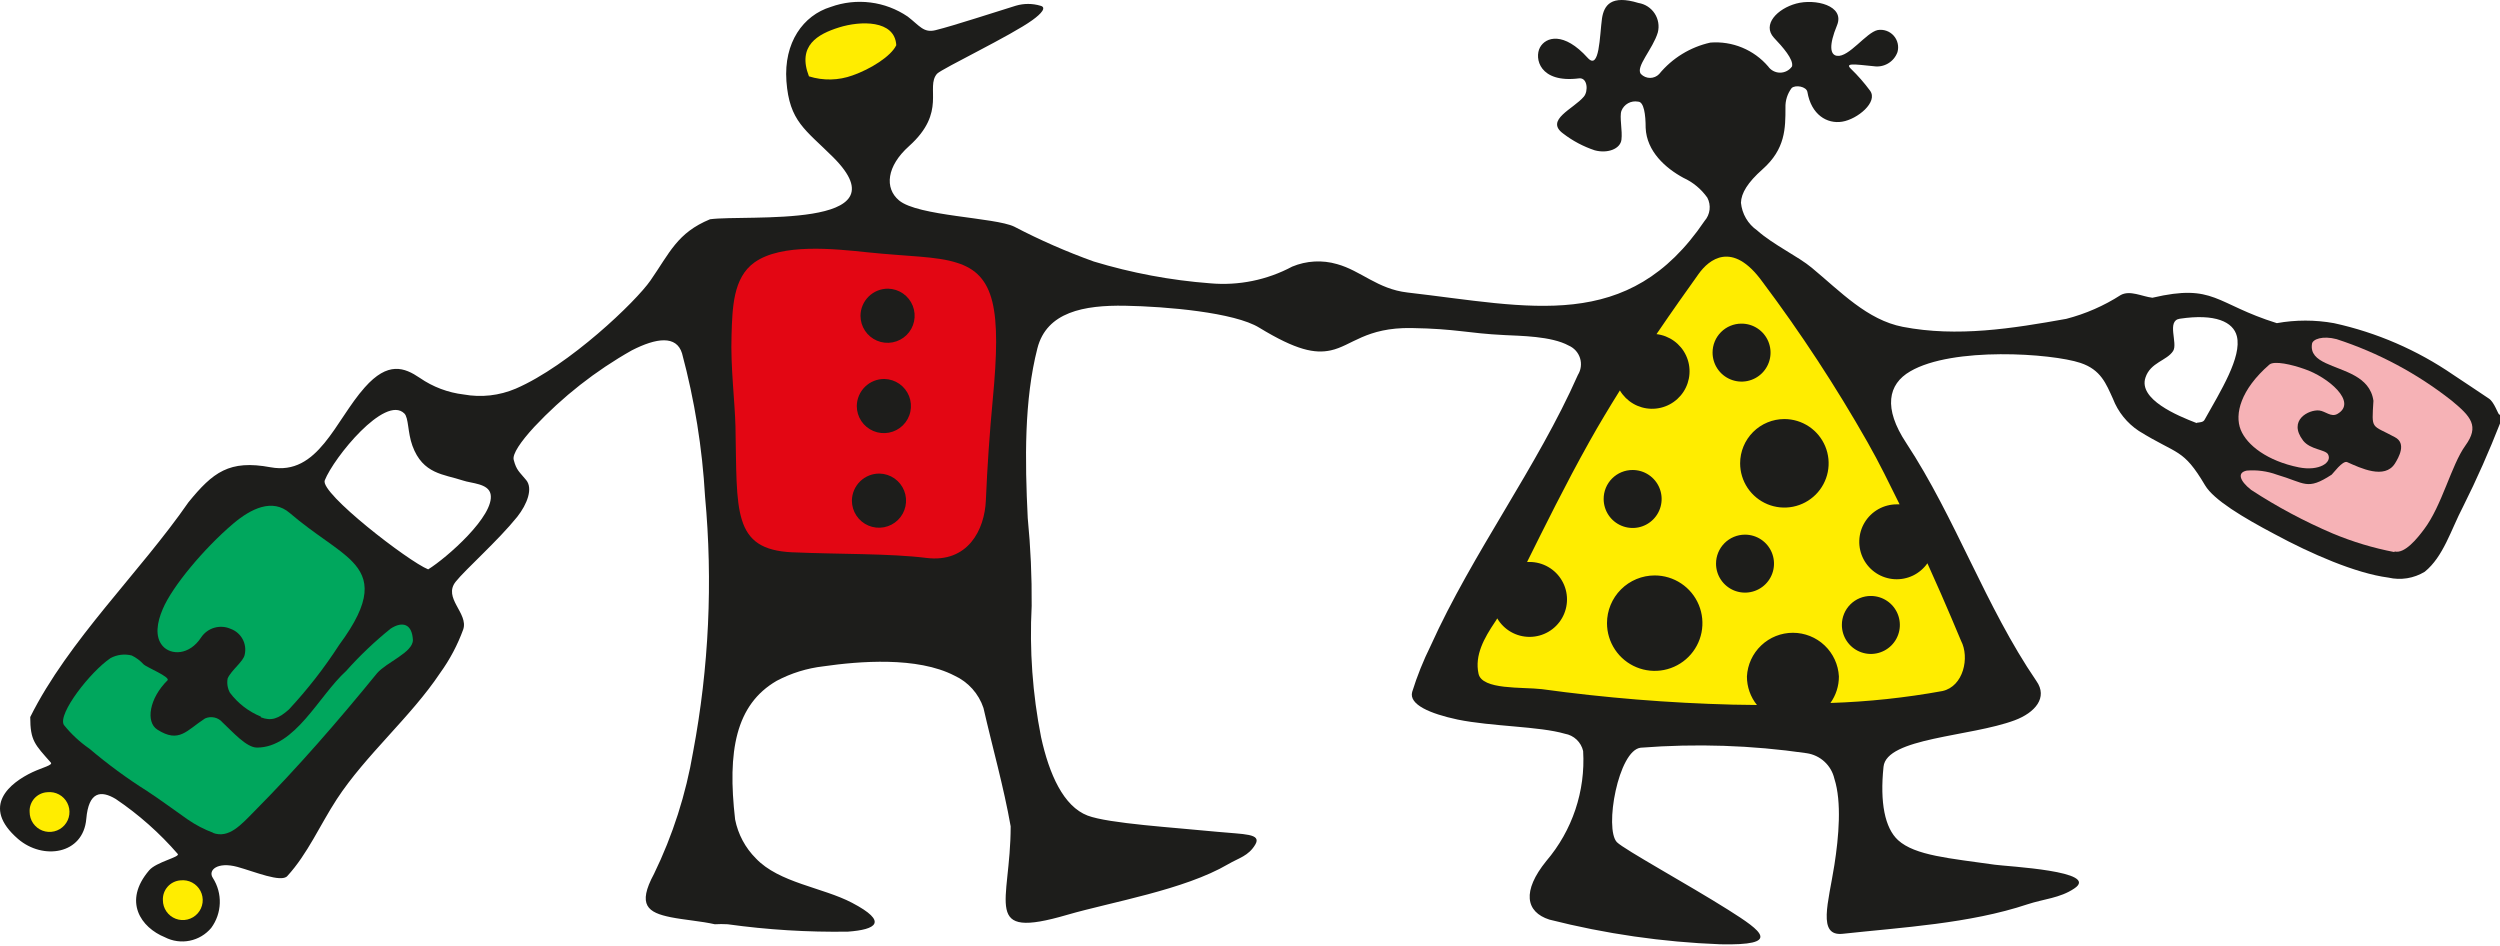 <?xml version="1.0" encoding="UTF-8"?> <svg xmlns="http://www.w3.org/2000/svg" width="214" height="81" viewBox="0 0 214 81" fill="none"><path fill-rule="evenodd" clip-rule="evenodd" d="M214 35.463V36.249C213.101 38.547 212.029 40.998 210.824 43.397C209.803 45.347 209.16 47.645 207.557 48.942C206.624 49.51 205.506 49.69 204.442 49.442C201.634 49.075 197.815 47.4 194.711 45.725C191.964 44.275 189.493 42.785 188.758 41.549C186.859 38.343 186.43 38.965 183.091 36.893C182.078 36.226 181.299 35.258 180.865 34.126C180.283 32.859 179.844 31.644 178.077 31.062C175.616 30.245 167.141 29.663 163.516 31.787C161.607 32.89 161.198 34.932 163.169 37.914C167.396 44.337 169.959 51.913 174.309 58.285C175.33 59.715 174.187 61.011 172.461 61.655C168.662 63.074 161.474 63.146 161.229 65.637C160.912 68.701 161.341 70.875 162.474 71.917C163.935 73.244 166.906 73.469 170.756 74.02C171.838 74.174 179.854 74.562 177.546 76.063C176.331 76.88 174.932 76.951 173.543 77.411C168.581 79.065 162.811 79.381 157.736 79.933C155.541 80.168 156.521 77.247 157.022 74.051C157.399 71.641 157.665 68.66 157.022 66.658C156.893 66.096 156.597 65.586 156.172 65.196C155.747 64.806 155.214 64.554 154.642 64.473C149.943 63.791 145.183 63.634 140.449 64.003C138.529 64.208 137.314 70.947 138.407 72.091C139.04 72.724 144.482 75.705 147.934 77.88C150.895 79.749 152.519 80.944 147.26 80.831C142.321 80.644 137.417 79.936 132.627 78.718C130.585 78.064 130.279 76.277 132.362 73.704C134.592 71.092 135.723 67.718 135.517 64.289C135.432 63.916 135.238 63.576 134.96 63.312C134.682 63.049 134.332 62.874 133.955 62.809C131.749 62.165 127.695 62.196 124.765 61.593C122.416 61.093 120.578 60.307 120.884 59.224C121.306 57.867 121.836 56.546 122.467 55.273C126.051 47.328 131.596 39.956 135.068 32.093C135.2 31.881 135.285 31.643 135.316 31.395C135.348 31.147 135.326 30.895 135.251 30.657C135.176 30.419 135.051 30.199 134.884 30.013C134.716 29.828 134.511 29.68 134.281 29.581C132.801 28.765 130.105 28.754 128.788 28.683C125.592 28.53 124.703 28.142 120.813 28.08C116.922 28.019 115.707 29.602 113.92 29.99C112.552 30.286 110.979 29.99 107.794 28.05C105.68 26.743 99.829 26.232 96.306 26.171C92.783 26.11 89.597 26.702 88.801 29.816C87.667 34.238 87.729 39.374 87.974 44.337C88.219 46.841 88.332 49.356 88.311 51.873C88.115 55.636 88.386 59.408 89.117 63.105C89.812 66.28 91.037 69.027 93.1 69.814C94.907 70.498 100.523 70.835 104.199 71.202C106.487 71.427 108.028 71.335 107.446 72.305C106.864 73.275 106.068 73.428 105.118 73.98C101.371 76.175 95.152 77.206 91.354 78.309C83.951 80.474 86.513 77.37 86.513 70.733C85.911 67.322 84.961 64.003 84.185 60.603C83.983 59.996 83.659 59.438 83.232 58.962C82.805 58.486 82.285 58.102 81.704 57.836C78.508 56.182 73.535 56.6 70.472 57.039C69.079 57.201 67.729 57.62 66.489 58.275C62.967 60.317 62.252 64.299 62.926 70.15C63.176 71.411 63.794 72.57 64.703 73.479C66.683 75.573 70.421 75.961 72.933 77.278C76.088 78.932 74.975 79.575 72.585 79.749C69.14 79.802 65.695 79.59 62.282 79.116C61.919 79.095 61.554 79.095 61.19 79.116C60.016 78.85 58.586 78.748 57.412 78.513C55.461 78.115 54.532 77.492 55.982 74.807C57.591 71.499 58.718 67.978 59.331 64.35C60.685 57.149 61.029 49.795 60.352 42.499C60.117 38.357 59.457 34.251 58.382 30.245C57.902 28.683 56.176 28.918 54.083 29.99C50.982 31.739 48.166 33.95 45.73 36.545C44.566 37.812 43.841 38.874 43.974 39.364C44.209 40.273 44.464 40.385 45.046 41.1C45.628 41.815 45.138 43.142 44.28 44.234C42.636 46.277 39.828 48.758 39.011 49.789C37.888 51.188 40.114 52.485 39.654 53.874C39.17 55.205 38.504 56.463 37.673 57.611C35.161 61.379 31.302 64.626 28.82 68.425C27.401 70.6 26.329 73.102 24.593 74.991C24.072 75.573 21.795 74.613 20.314 74.204C18.619 73.745 17.772 74.48 18.221 75.154C18.633 75.798 18.84 76.552 18.814 77.315C18.789 78.079 18.532 78.817 18.078 79.432C17.606 79.995 16.957 80.38 16.237 80.525C15.517 80.67 14.769 80.565 14.116 80.229C12.074 79.402 10.491 77.166 12.768 74.5C13.371 73.786 15.423 73.367 15.219 73.102C13.663 71.307 11.878 69.724 9.909 68.394C8.633 67.628 7.591 67.751 7.387 70.089C7.132 73.153 3.67 73.643 1.546 71.815C-1.701 69.007 0.883 66.995 2.782 66.097C3.64 65.698 4.538 65.494 4.354 65.28C2.986 63.728 2.588 63.411 2.588 61.379C5.855 54.813 12.003 48.962 16.128 42.999C18.231 40.416 19.63 39.343 23.153 39.997C27.238 40.752 28.688 36.004 31.22 33.166C33.211 30.919 34.61 31.45 35.938 32.349C37.056 33.121 38.346 33.609 39.695 33.768C41.196 34.04 42.744 33.866 44.147 33.268C48.732 31.287 54.44 25.803 55.676 24.016C57.33 21.637 57.963 19.932 60.781 18.768C63.845 18.349 77.528 19.677 71.329 13.468C68.93 11.079 67.572 10.405 67.317 6.943C67.082 3.645 68.746 1.317 71.115 0.592C72.2 0.2 73.363 0.07 74.508 0.214C75.653 0.357 76.747 0.771 77.701 1.419C78.722 2.205 79.059 2.838 80.081 2.583C81.694 2.185 85.278 1 86.953 0.49C87.639 0.286 88.37 0.286 89.056 0.49C89.618 0.623 89.148 1.164 88.382 1.715C86.575 3.032 80.673 5.851 80.213 6.31C79.192 7.474 81.081 9.578 77.814 12.508C75.894 14.224 75.7 16.103 76.956 17.154C78.569 18.513 85.176 18.605 86.82 19.401C89.016 20.549 91.288 21.545 93.621 22.383C96.864 23.367 100.206 23.994 103.587 24.251C106.018 24.469 108.459 23.972 110.612 22.822C111.83 22.315 113.184 22.239 114.451 22.607C116.494 23.169 117.913 24.741 120.476 25.038C130.953 26.242 139.387 28.56 145.912 18.911C146.148 18.642 146.297 18.307 146.339 17.952C146.381 17.596 146.314 17.236 146.147 16.92C145.627 16.184 144.923 15.6 144.105 15.225C142.573 14.398 140.949 12.958 140.868 10.936C140.868 9.823 140.725 8.7 140.214 8.7C139.923 8.646 139.622 8.695 139.363 8.838C139.104 8.982 138.903 9.211 138.795 9.486C138.611 9.996 138.897 11.181 138.795 11.967C138.693 12.754 137.6 13.162 136.507 12.866C135.535 12.543 134.624 12.06 133.812 11.436C132.209 10.272 134.7 9.323 135.578 8.271C135.976 7.801 135.895 6.617 135.16 6.708C131.769 7.137 131.33 4.973 131.821 4.064C132.311 3.155 133.863 2.685 135.905 4.952C136.926 6.075 136.926 3.073 137.13 1.582C137.304 0.439 137.917 -0.46 140.255 0.255C140.535 0.3 140.803 0.403 141.041 0.557C141.279 0.712 141.483 0.914 141.638 1.151C141.794 1.389 141.898 1.656 141.945 1.936C141.992 2.216 141.979 2.502 141.909 2.777C141.49 4.197 139.959 5.749 140.469 6.341C140.57 6.445 140.691 6.527 140.824 6.583C140.957 6.64 141.101 6.669 141.245 6.669C141.39 6.669 141.533 6.64 141.667 6.583C141.8 6.527 141.921 6.445 142.021 6.341C143.142 4.976 144.688 4.027 146.412 3.645C147.339 3.572 148.269 3.72 149.128 4.074C149.987 4.429 150.75 4.982 151.354 5.687C151.469 5.852 151.622 5.986 151.8 6.078C151.978 6.171 152.175 6.219 152.376 6.219C152.576 6.219 152.774 6.171 152.951 6.078C153.129 5.986 153.282 5.852 153.397 5.687C153.55 5.095 152.61 4.033 151.845 3.226C150.823 2.103 152.141 0.745 153.754 0.306C155.367 -0.133 157.951 0.469 157.246 2.175C156.542 3.88 156.654 4.697 157.246 4.779C158.267 4.921 159.738 2.787 160.728 2.573C160.978 2.531 161.235 2.552 161.474 2.636C161.713 2.719 161.927 2.862 162.096 3.05C162.266 3.239 162.384 3.467 162.441 3.714C162.499 3.961 162.492 4.218 162.423 4.462C162.277 4.869 161.992 5.212 161.619 5.432C161.247 5.652 160.809 5.735 160.381 5.667C158.676 5.493 157.91 5.381 158.441 5.892C159.036 6.468 159.583 7.093 160.075 7.76C160.79 8.73 159.003 10.201 157.696 10.415C156.389 10.63 155.041 9.813 154.714 7.873C154.632 7.403 153.693 7.239 153.366 7.536C153.003 8.017 152.816 8.608 152.835 9.21C152.835 10.977 152.835 12.754 150.875 14.489C149.598 15.623 149.047 16.532 149.026 17.359C149.072 17.828 149.218 18.282 149.456 18.69C149.694 19.097 150.018 19.448 150.405 19.718C151.773 20.943 153.938 21.954 155.092 22.924C157.553 24.966 159.83 27.386 162.883 27.978C167.539 28.877 172.267 28.121 176.872 27.294C178.526 26.866 180.102 26.177 181.539 25.252C182.335 24.823 183.336 25.375 184.245 25.487C189.565 24.241 189.606 26.008 194.895 27.662C196.512 27.371 198.169 27.371 199.786 27.662C203.443 28.462 206.911 29.964 209.997 32.083C211.018 32.747 212.039 33.452 213.061 34.126C213.53 34.452 213.816 35.443 213.959 35.514L214 35.463ZM36.652 48.738C34.968 48.064 27.37 42.203 27.799 41.12C28.575 39.16 32.966 33.768 34.61 35.392C34.988 35.759 34.886 37.015 35.304 38.159C36.193 40.599 38 40.589 39.624 41.13C40.359 41.386 41.799 41.375 41.993 42.294C42.371 44.132 38.235 47.757 36.652 48.738ZM188.043 36.219C186.358 35.575 183.03 34.176 183.652 32.318C184.081 31.011 185.49 30.878 186.021 30.041C186.44 29.387 185.439 27.457 186.583 27.284C189.646 26.825 191.168 27.56 191.474 28.775C191.923 30.552 190.075 33.492 188.717 35.923C188.595 36.157 188.309 36.147 188.043 36.188V36.219Z" fill="#1D1D1B"></path><path fill-rule="evenodd" clip-rule="evenodd" d="M18.272 71.294C17.488 71.004 16.744 70.616 16.056 70.14C14.872 69.313 13.667 68.415 12.585 67.71C10.861 66.622 9.217 65.414 7.663 64.095C6.836 63.525 6.096 62.837 5.467 62.053C4.916 61.114 7.734 57.499 9.46 56.335C10.016 56.035 10.665 55.955 11.278 56.11C11.664 56.298 12.01 56.558 12.299 56.876C12.534 57.111 14.596 57.948 14.341 58.234C12.768 59.786 12.462 61.808 13.463 62.451C15.342 63.656 15.965 62.523 17.547 61.502C17.8 61.387 18.083 61.358 18.354 61.419C18.625 61.479 18.869 61.627 19.048 61.839C19.916 62.645 21.091 63.993 21.999 63.993C25.277 63.993 27.279 59.572 29.627 57.438C30.795 56.127 32.069 54.914 33.436 53.813C34.457 53.149 35.274 53.404 35.345 54.783C35.345 55.855 33.109 56.672 32.282 57.621C28.953 61.706 25.492 65.698 21.795 69.425C20.631 70.61 19.59 71.805 18.221 71.294H18.272Z" fill="#00A75D"></path><path fill-rule="evenodd" clip-rule="evenodd" d="M22.326 61.338C21.276 60.91 20.362 60.204 19.681 59.296C19.477 58.922 19.408 58.489 19.487 58.071C19.804 57.356 20.866 56.6 20.948 56.028C21.05 55.58 20.985 55.109 20.765 54.705C20.545 54.301 20.185 53.991 19.753 53.833C19.313 53.636 18.818 53.6 18.354 53.733C17.891 53.865 17.489 54.158 17.221 54.558C16.199 56.12 14.617 56.09 13.922 55.293C13.228 54.497 13.453 53.251 13.922 52.158C14.739 50.188 17.527 46.889 19.947 44.837C21.499 43.52 23.327 42.642 24.797 43.908C27.003 45.797 28.994 46.869 30.138 48.053C31.618 49.575 31.853 51.392 29.035 55.201C27.767 57.165 26.328 59.014 24.736 60.725C23.848 61.522 23.215 61.747 22.326 61.4V61.338Z" fill="#00A75D"></path><path fill-rule="evenodd" clip-rule="evenodd" d="M204.953 47.257C203.143 46.909 201.374 46.375 199.674 45.664C197.245 44.627 194.911 43.38 192.7 41.937C191.678 41.13 191.505 40.446 192.322 40.283C193.194 40.211 194.072 40.33 194.895 40.63C197.335 41.345 197.458 42.019 199.592 40.63C199.684 40.569 200.531 39.384 200.92 39.558C202.063 40.068 204.126 41.059 205.004 39.68C205.321 39.17 206.025 37.955 205.004 37.424C202.962 36.311 203.013 36.862 203.166 34.309C202.87 32.165 200.521 31.777 199.082 31.082C198.305 30.715 197.774 30.266 197.907 29.428C197.969 29.04 198.796 28.713 200.011 29.03C203.571 30.189 206.9 31.966 209.844 34.279C211.529 35.667 212.244 36.474 211.039 38.138C209.834 39.803 209.048 43.244 207.516 45.286C206.913 46.103 205.841 47.42 204.984 47.206L204.953 47.257Z" fill="#F6B2B6"></path><path fill-rule="evenodd" clip-rule="evenodd" d="M196.784 40.007C194.109 39.466 192.332 38.118 191.801 36.78C191.27 35.443 191.801 33.349 194.252 31.215C194.67 30.848 196.202 31.215 197.243 31.583C199.286 32.267 201.839 34.432 200.082 35.432C199.541 35.739 199.061 35.198 198.52 35.136C197.652 35.044 195.804 35.963 197.152 37.72C197.764 38.496 199.041 38.475 199.276 38.884C199.664 39.578 198.53 40.354 196.784 40.007Z" fill="#F6B2B6"></path><path fill-rule="evenodd" clip-rule="evenodd" d="M69.246 6.535C68.225 3.9 70.002 2.92 71.82 2.348C73.637 1.776 76.599 1.685 76.721 3.87C76.272 4.819 74.526 5.912 72.984 6.453C71.781 6.891 70.467 6.92 69.246 6.535Z" fill="#FFED00"></path><path fill-rule="evenodd" clip-rule="evenodd" d="M4.058 67.812C4.401 67.775 4.748 67.843 5.052 68.007C5.355 68.17 5.602 68.422 5.76 68.73C5.917 69.037 5.978 69.384 5.933 69.727C5.889 70.069 5.742 70.39 5.511 70.647C5.281 70.903 4.978 71.084 4.642 71.165C4.307 71.246 3.954 71.223 3.632 71.1C3.31 70.976 3.033 70.758 2.837 70.474C2.641 70.189 2.537 69.852 2.537 69.507C2.524 69.296 2.554 69.084 2.624 68.884C2.694 68.684 2.803 68.5 2.944 68.342C3.086 68.185 3.257 68.057 3.448 67.966C3.639 67.875 3.847 67.823 4.058 67.812Z" fill="#FFED00"></path><path fill-rule="evenodd" clip-rule="evenodd" d="M15.454 75.358C15.797 75.319 16.144 75.385 16.449 75.547C16.754 75.71 17.003 75.961 17.162 76.267C17.321 76.574 17.383 76.922 17.34 77.265C17.297 77.608 17.151 77.929 16.921 78.187C16.691 78.445 16.388 78.627 16.052 78.709C15.717 78.791 15.364 78.769 15.041 78.646C14.718 78.523 14.44 78.305 14.244 78.02C14.048 77.736 13.943 77.399 13.943 77.053C13.923 76.629 14.07 76.214 14.353 75.897C14.635 75.581 15.03 75.387 15.454 75.358Z" fill="#FFED00"></path><path fill-rule="evenodd" clip-rule="evenodd" d="M67.817 47.277C62.65 47.043 63.109 43.714 62.956 36.515C62.905 34.36 62.528 31.409 62.619 28.713C62.691 26.324 62.752 23.771 64.58 22.464C66.898 20.81 71.432 21.3 74.24 21.596C77.773 21.964 80.152 21.923 81.918 22.495C85.186 23.516 85.707 26.518 84.982 34.176C84.716 36.995 84.512 39.925 84.39 42.825C84.287 45.358 82.848 48.207 79.284 47.757C76.159 47.369 71.809 47.451 67.847 47.277H67.817ZM75.71 32.441C76.166 32.451 76.609 32.595 76.984 32.856C77.358 33.117 77.647 33.482 77.815 33.906C77.983 34.331 78.021 34.795 77.926 35.241C77.831 35.688 77.606 36.096 77.28 36.415C76.954 36.734 76.541 36.95 76.093 37.035C75.645 37.12 75.181 37.072 74.761 36.895C74.34 36.718 73.981 36.421 73.728 36.041C73.476 35.661 73.341 35.215 73.341 34.758C73.344 34.451 73.407 34.146 73.528 33.863C73.648 33.58 73.824 33.323 74.044 33.107C74.264 32.892 74.525 32.722 74.811 32.608C75.097 32.493 75.402 32.437 75.71 32.441ZM76.027 24.711C76.483 24.721 76.926 24.865 77.3 25.126C77.675 25.387 77.964 25.752 78.131 26.177C78.299 26.601 78.338 27.065 78.243 27.511C78.147 27.958 77.923 28.366 77.597 28.685C77.271 29.004 76.858 29.22 76.409 29.305C75.961 29.39 75.498 29.342 75.077 29.165C74.657 28.988 74.298 28.691 74.045 28.311C73.793 27.931 73.658 27.485 73.658 27.029C73.66 26.721 73.724 26.416 73.844 26.133C73.965 25.85 74.14 25.593 74.361 25.378C74.581 25.162 74.841 24.992 75.127 24.878C75.413 24.764 75.719 24.707 76.027 24.711ZM75.291 40.538C75.748 40.548 76.191 40.693 76.565 40.953C76.939 41.214 77.228 41.579 77.396 42.004C77.564 42.428 77.603 42.892 77.507 43.339C77.412 43.785 77.188 44.193 76.862 44.512C76.535 44.831 76.122 45.047 75.674 45.132C75.226 45.218 74.763 45.169 74.342 44.992C73.921 44.815 73.562 44.518 73.31 44.138C73.057 43.758 72.923 43.312 72.922 42.856C72.925 42.548 72.989 42.244 73.109 41.96C73.23 41.677 73.405 41.42 73.625 41.205C73.846 40.989 74.106 40.82 74.392 40.705C74.678 40.591 74.984 40.534 75.291 40.538Z" fill="#E30613"></path><path fill-rule="evenodd" clip-rule="evenodd" d="M148.312 60.317C142.845 60.178 137.391 59.735 131.974 58.99C130.299 58.796 126.868 59.071 126.562 57.672C126.215 56.079 127.052 54.609 127.971 53.241C128.032 53.149 128.104 53.047 128.165 52.934C128.449 53.419 128.856 53.82 129.344 54.098C129.833 54.376 130.385 54.52 130.947 54.517C131.509 54.514 132.06 54.364 132.545 54.081C133.03 53.798 133.433 53.392 133.712 52.905C133.991 52.417 134.137 51.865 134.136 51.303C134.135 50.742 133.986 50.19 133.704 49.704C133.423 49.218 133.019 48.814 132.532 48.534C132.046 48.253 131.494 48.105 130.932 48.105H130.718C132.178 45.174 133.985 41.498 136.048 37.812C136.875 36.331 137.763 34.861 138.662 33.421C138.94 33.89 139.333 34.28 139.804 34.555C140.275 34.83 140.808 34.98 141.353 34.991C141.899 35.002 142.438 34.874 142.919 34.619C143.401 34.364 143.81 33.99 144.108 33.533C144.405 33.076 144.581 32.551 144.618 32.007C144.656 31.463 144.555 30.919 144.323 30.425C144.092 29.931 143.739 29.505 143.296 29.186C142.854 28.866 142.338 28.665 141.797 28.601C143.114 26.661 144.36 24.905 145.412 23.434C146.269 22.24 148.271 20.545 150.854 24.108C154.145 28.494 157.153 33.085 159.86 37.852C160.881 39.639 161.749 41.447 162.607 43.172H162.362C161.811 43.172 161.269 43.314 160.788 43.584C160.308 43.854 159.905 44.243 159.619 44.714C159.333 45.185 159.173 45.722 159.155 46.273C159.136 46.823 159.26 47.37 159.515 47.859C159.769 48.347 160.145 48.763 160.607 49.064C161.068 49.365 161.6 49.542 162.15 49.578C162.7 49.614 163.25 49.508 163.747 49.27C164.243 49.031 164.67 48.668 164.986 48.217C166.712 52.026 167.805 54.732 167.866 54.854C168.611 56.273 168.08 58.755 166.273 59.153C163.106 59.729 159.902 60.07 156.685 60.174C157.158 59.513 157.412 58.72 157.41 57.907C157.358 56.898 156.921 55.947 156.189 55.251C155.456 54.554 154.484 54.166 153.473 54.166C152.463 54.166 151.491 54.554 150.758 55.251C150.025 55.947 149.588 56.898 149.537 57.907C149.535 58.795 149.838 59.656 150.395 60.348L148.312 60.317ZM152.743 35.871C153.492 35.871 154.225 36.094 154.848 36.51C155.471 36.926 155.956 37.518 156.243 38.21C156.53 38.902 156.605 39.664 156.459 40.399C156.313 41.134 155.952 41.809 155.422 42.339C154.892 42.868 154.217 43.229 153.482 43.375C152.747 43.522 151.986 43.447 151.293 43.16C150.601 42.873 150.01 42.388 149.593 41.765C149.177 41.142 148.955 40.409 148.955 39.66C148.955 38.655 149.354 37.692 150.064 36.981C150.775 36.271 151.738 35.871 152.743 35.871ZM141.644 49.258C142.451 49.258 143.241 49.498 143.913 49.947C144.585 50.395 145.108 51.033 145.417 51.78C145.726 52.526 145.807 53.347 145.65 54.14C145.492 54.932 145.103 55.66 144.532 56.231C143.961 56.802 143.233 57.191 142.44 57.349C141.648 57.506 140.827 57.425 140.081 57.116C139.334 56.807 138.696 56.284 138.248 55.612C137.799 54.94 137.559 54.151 137.559 53.343C137.559 52.26 137.989 51.221 138.755 50.455C139.521 49.689 140.56 49.258 141.644 49.258ZM139.755 40.232C140.245 40.232 140.725 40.377 141.133 40.65C141.541 40.922 141.859 41.31 142.047 41.764C142.235 42.217 142.284 42.716 142.188 43.197C142.092 43.678 141.856 44.121 141.509 44.468C141.162 44.815 140.72 45.051 140.239 45.147C139.757 45.242 139.258 45.193 138.805 45.005C138.352 44.818 137.964 44.5 137.691 44.092C137.419 43.684 137.273 43.204 137.273 42.713C137.272 42.387 137.335 42.063 137.459 41.762C137.584 41.46 137.766 41.186 137.997 40.956C138.228 40.725 138.502 40.542 138.803 40.418C139.105 40.294 139.428 40.23 139.755 40.232ZM149.077 27.703C149.568 27.703 150.048 27.848 150.456 28.121C150.864 28.393 151.182 28.781 151.37 29.234C151.558 29.688 151.607 30.187 151.511 30.668C151.415 31.149 151.179 31.591 150.832 31.939C150.485 32.285 150.043 32.522 149.561 32.618C149.08 32.713 148.581 32.664 148.128 32.476C147.674 32.288 147.287 31.971 147.014 31.562C146.742 31.154 146.596 30.675 146.596 30.184C146.595 29.858 146.658 29.534 146.782 29.233C146.906 28.931 147.089 28.657 147.32 28.426C147.55 28.196 147.825 28.013 148.126 27.889C148.428 27.765 148.751 27.701 149.077 27.703ZM149.363 45.766C149.854 45.764 150.335 45.908 150.745 46.179C151.154 46.451 151.474 46.838 151.663 47.291C151.852 47.744 151.903 48.243 151.808 48.725C151.714 49.207 151.478 49.65 151.132 49.998C150.785 50.346 150.343 50.584 149.861 50.68C149.38 50.777 148.88 50.728 148.426 50.541C147.972 50.353 147.584 50.035 147.311 49.627C147.038 49.219 146.892 48.739 146.892 48.248C146.892 47.591 147.152 46.962 147.615 46.496C148.078 46.032 148.707 45.769 149.363 45.766ZM160.146 51.015C160.637 51.015 161.118 51.16 161.526 51.434C161.934 51.707 162.252 52.095 162.44 52.549C162.627 53.003 162.676 53.502 162.579 53.984C162.483 54.465 162.245 54.908 161.897 55.254C161.549 55.601 161.106 55.836 160.624 55.931C160.142 56.026 159.643 55.975 159.19 55.785C158.736 55.596 158.35 55.276 158.078 54.867C157.807 54.458 157.663 53.977 157.665 53.486C157.665 53.16 157.729 52.838 157.854 52.538C157.979 52.237 158.162 51.964 158.392 51.735C158.623 51.505 158.897 51.323 159.197 51.2C159.498 51.076 159.821 51.013 160.146 51.015Z" fill="#FFED00"></path></svg> 
